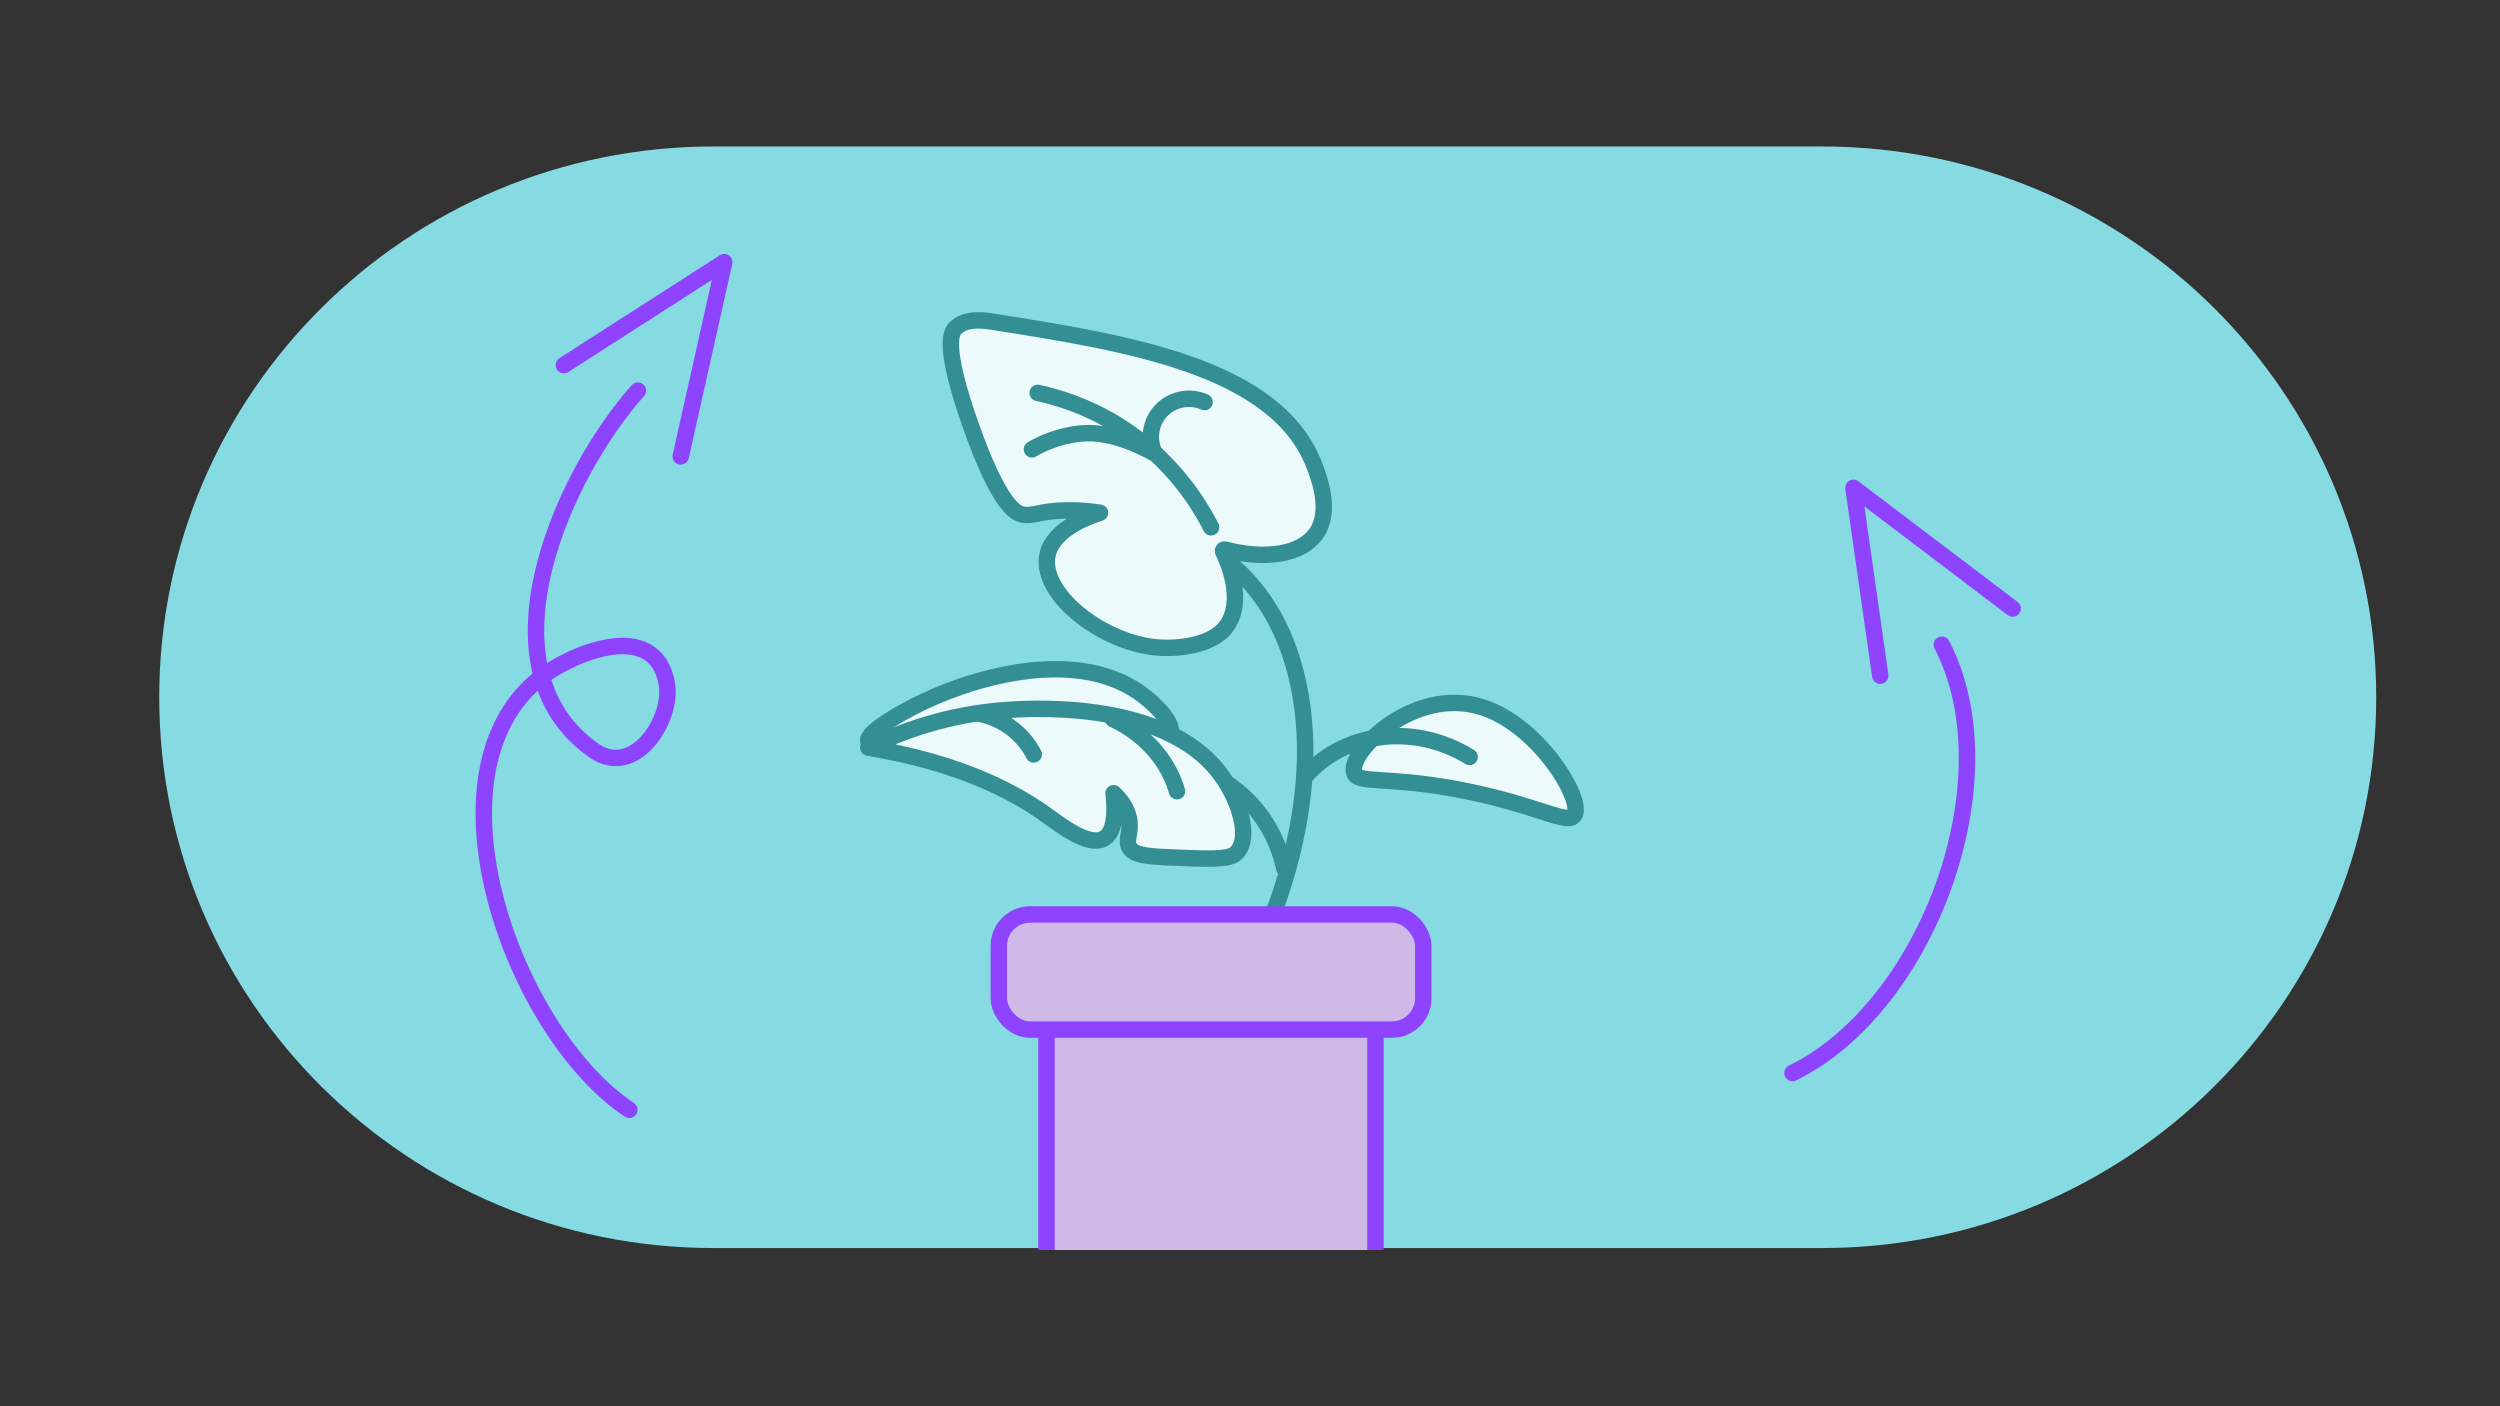 <svg width="304" height="171" viewBox="0 0 304 171" fill="none" xmlns="http://www.w3.org/2000/svg">
<rect x="0" y="0" width="304" height="171" fill="#333333" stroke="none"/>
<path d="M19.363 84.787C19.363 47.798 49.538 17.812 86.76 17.812H221.552C258.774 17.812 288.948 47.798 288.948 84.787C288.948 121.777 258.774 151.762 221.552 151.762H86.76C49.538 151.762 19.363 121.777 19.363 84.787Z" fill="#85DBE1"/>
<path d="M68.564 44.395L88.065 31.883L82.775 55.501" stroke="#8E44FF" stroke-width="2" stroke-linecap="round" stroke-linejoin="round"/>
<path d="M228.637 82.163L225.38 59.323L244.74 73.996" stroke="#8E44FF" stroke-width="2" stroke-linecap="round" stroke-linejoin="round"/>
<path d="M236.13 78.399C244.624 94.777 234.396 122.454 217.967 130.48" stroke="#8E44FF" stroke-width="2" stroke-linecap="round"/>
<path d="M77.57 47.5C68.615 57.466 57.821 81.02 72.133 91.212C77.145 94.781 81.794 87.523 81.093 83.222C79.757 75.023 69.313 79.509 65.555 82.531C51.017 94.219 62.548 125.683 76.524 134.95" stroke="#8E44FF" stroke-width="2" stroke-linecap="round"/>
<path d="M142.594 64.724C144.24 65.193 154.735 68.46 157.877 83.151C161.357 99.413 152.887 115.887 151.9 117.754" stroke="#348F95" stroke-width="2" stroke-linecap="round" stroke-linejoin="round"/>
<path d="M164.644 93.877C164.044 91.337 171.936 83.422 180.153 85.974C186.911 88.071 192.308 96.766 191.522 98.961C190.934 100.61 187.127 97.847 177.301 96C168.303 94.306 165.008 95.407 164.648 93.87L164.644 93.877Z" fill="#EDFAFB" stroke="#348F95" stroke-width="2" stroke-linecap="round" stroke-linejoin="round"/>
<path d="M148.732 67.074C148.664 66.934 148.793 66.782 148.941 66.823C153.866 68.119 158.187 67.447 160.007 64.937C161.933 62.285 160.476 58.341 159.901 56.788C155.385 44.569 137.052 41.717 120.873 39.141C119.671 38.95 117.427 38.631 116.184 39.892C115.707 40.373 114.585 41.891 118.004 51.618C121.576 61.785 123.617 62.44 124.4 62.579C125.702 62.811 126.364 62.126 129.622 62.065C131.395 62.032 132.838 62.206 133.755 62.35C132.466 62.776 128.145 64.26 127.4 67.378C126.291 72.026 133.697 77.988 140.472 78.707C143.006 78.974 147.39 78.565 149.122 76.179C151.38 73.069 149.389 68.412 148.732 67.07L148.732 67.074Z" fill="#EDFAFB" stroke="#348F95" stroke-width="2" stroke-linecap="round" stroke-linejoin="round"/>
<path d="M126.182 47.775C128.706 48.323 132.165 49.392 135.792 51.615C142.455 55.7 145.831 61.307 147.267 64.117" fill="#EDFAFB"/>
<path d="M126.182 47.775C128.706 48.323 132.165 49.392 135.792 51.615C142.455 55.7 145.831 61.307 147.267 64.117" stroke="#348F95" stroke-width="2" stroke-linecap="round" stroke-linejoin="round"/>
<path d="M125.485 54.642C126.394 54.103 128.538 52.99 131.456 52.711C135.524 52.322 139.678 54.77 140.596 55.236" fill="#EDFAFB"/>
<path d="M125.485 54.642C126.394 54.103 128.538 52.99 131.456 52.711C135.524 52.322 139.678 54.77 140.596 55.236" stroke="#348F95" stroke-width="2" stroke-linecap="round" stroke-linejoin="round"/>
<path d="M146.48 48.893C144.782 48.141 142.788 48.464 141.428 49.716C140.087 50.95 139.599 52.87 140.19 54.595" fill="#EDFAFB"/>
<path d="M146.48 48.893C144.782 48.141 142.788 48.464 141.428 49.716C140.087 50.95 139.599 52.87 140.19 54.595" stroke="#348F95" stroke-width="2" stroke-linecap="round" stroke-linejoin="round"/>
<path d="M178.703 92.045C171.837 87.799 163.235 89.091 158.698 94.442" stroke="#348F95" stroke-width="2" stroke-linecap="round" stroke-linejoin="round"/>
<path d="M156.156 105.544C154.468 97.684 147.562 92.426 140.537 92.893" stroke="#348F95" stroke-width="2" stroke-linecap="round" stroke-linejoin="round"/>
<path d="M142.266 89.34C142.928 88.082 140.528 85.581 138.437 84.145C130.396 78.626 117.623 82.494 110.909 86.02C110.16 86.413 105.116 89.063 105.601 90.195C106.22 91.637 114.731 88.12 127.411 88.676C135.844 89.047 141.385 91.012 142.266 89.34Z" fill="#EDFAFB" stroke="#348F95" stroke-width="2" stroke-linecap="round" stroke-linejoin="round"/>
<path d="M105.584 90.914C116.503 92.733 123.101 96.148 127.165 99.052C128.965 100.339 132.281 102.959 134.163 102.007C135.641 101.261 135.649 98.615 135.412 96.45C136.157 97.144 137.062 98.215 137.305 99.647C137.585 101.295 136.79 102.177 137.368 103.09C137.894 103.916 139.135 104.114 141.751 104.233C146.894 104.47 149.465 104.585 150.323 103.743C152.215 101.883 150.677 97.162 148.367 94.083C141.428 84.833 124.384 86.178 121.941 86.371C115.146 86.909 109.597 88.934 105.582 90.91L105.584 90.914Z" fill="#EDFAFB" stroke="#348F95" stroke-width="2" stroke-linecap="round" stroke-linejoin="round"/>
<path d="M143.12 96.213C142.796 95.078 141.955 92.75 139.709 90.496C138.11 88.891 136.427 87.954 135.344 87.445" fill="#EDFAFB"/>
<path d="M143.12 96.213C142.796 95.078 141.955 92.75 139.709 90.496C138.11 88.891 136.427 87.954 135.344 87.445" stroke="#348F95" stroke-width="2" stroke-linecap="round" stroke-linejoin="round"/>
<path d="M125.707 91.737C125.322 90.989 124.421 89.485 122.622 88.266C121.341 87.4 120.108 87.017 119.332 86.839" fill="#EDFAFB"/>
<path d="M125.707 91.737C125.322 90.989 124.421 89.485 122.622 88.266C121.341 87.4 120.108 87.017 119.332 86.839" stroke="#348F95" stroke-width="2" stroke-linecap="round" stroke-linejoin="round"/>
<g clip-path="url(#clip0_1669_10547)">
<rect x="127.254" y="119.4" width="40" height="42" rx="3.8" fill="#CFBAE7" stroke="#8E44FF" stroke-width="2" stroke-linejoin="round"/>
<rect x="121.461" y="111.2" width="51.6" height="14" rx="3.8" fill="#CFBAE7" stroke="#8E44FF" stroke-width="2" stroke-linejoin="round"/>
</g>
<defs>
<clipPath id="clip0_1669_10547">
<rect width="64.05" height="41.8" fill="white" transform="translate(120.453 110.2)"/>
</clipPath>
</defs>
</svg>
